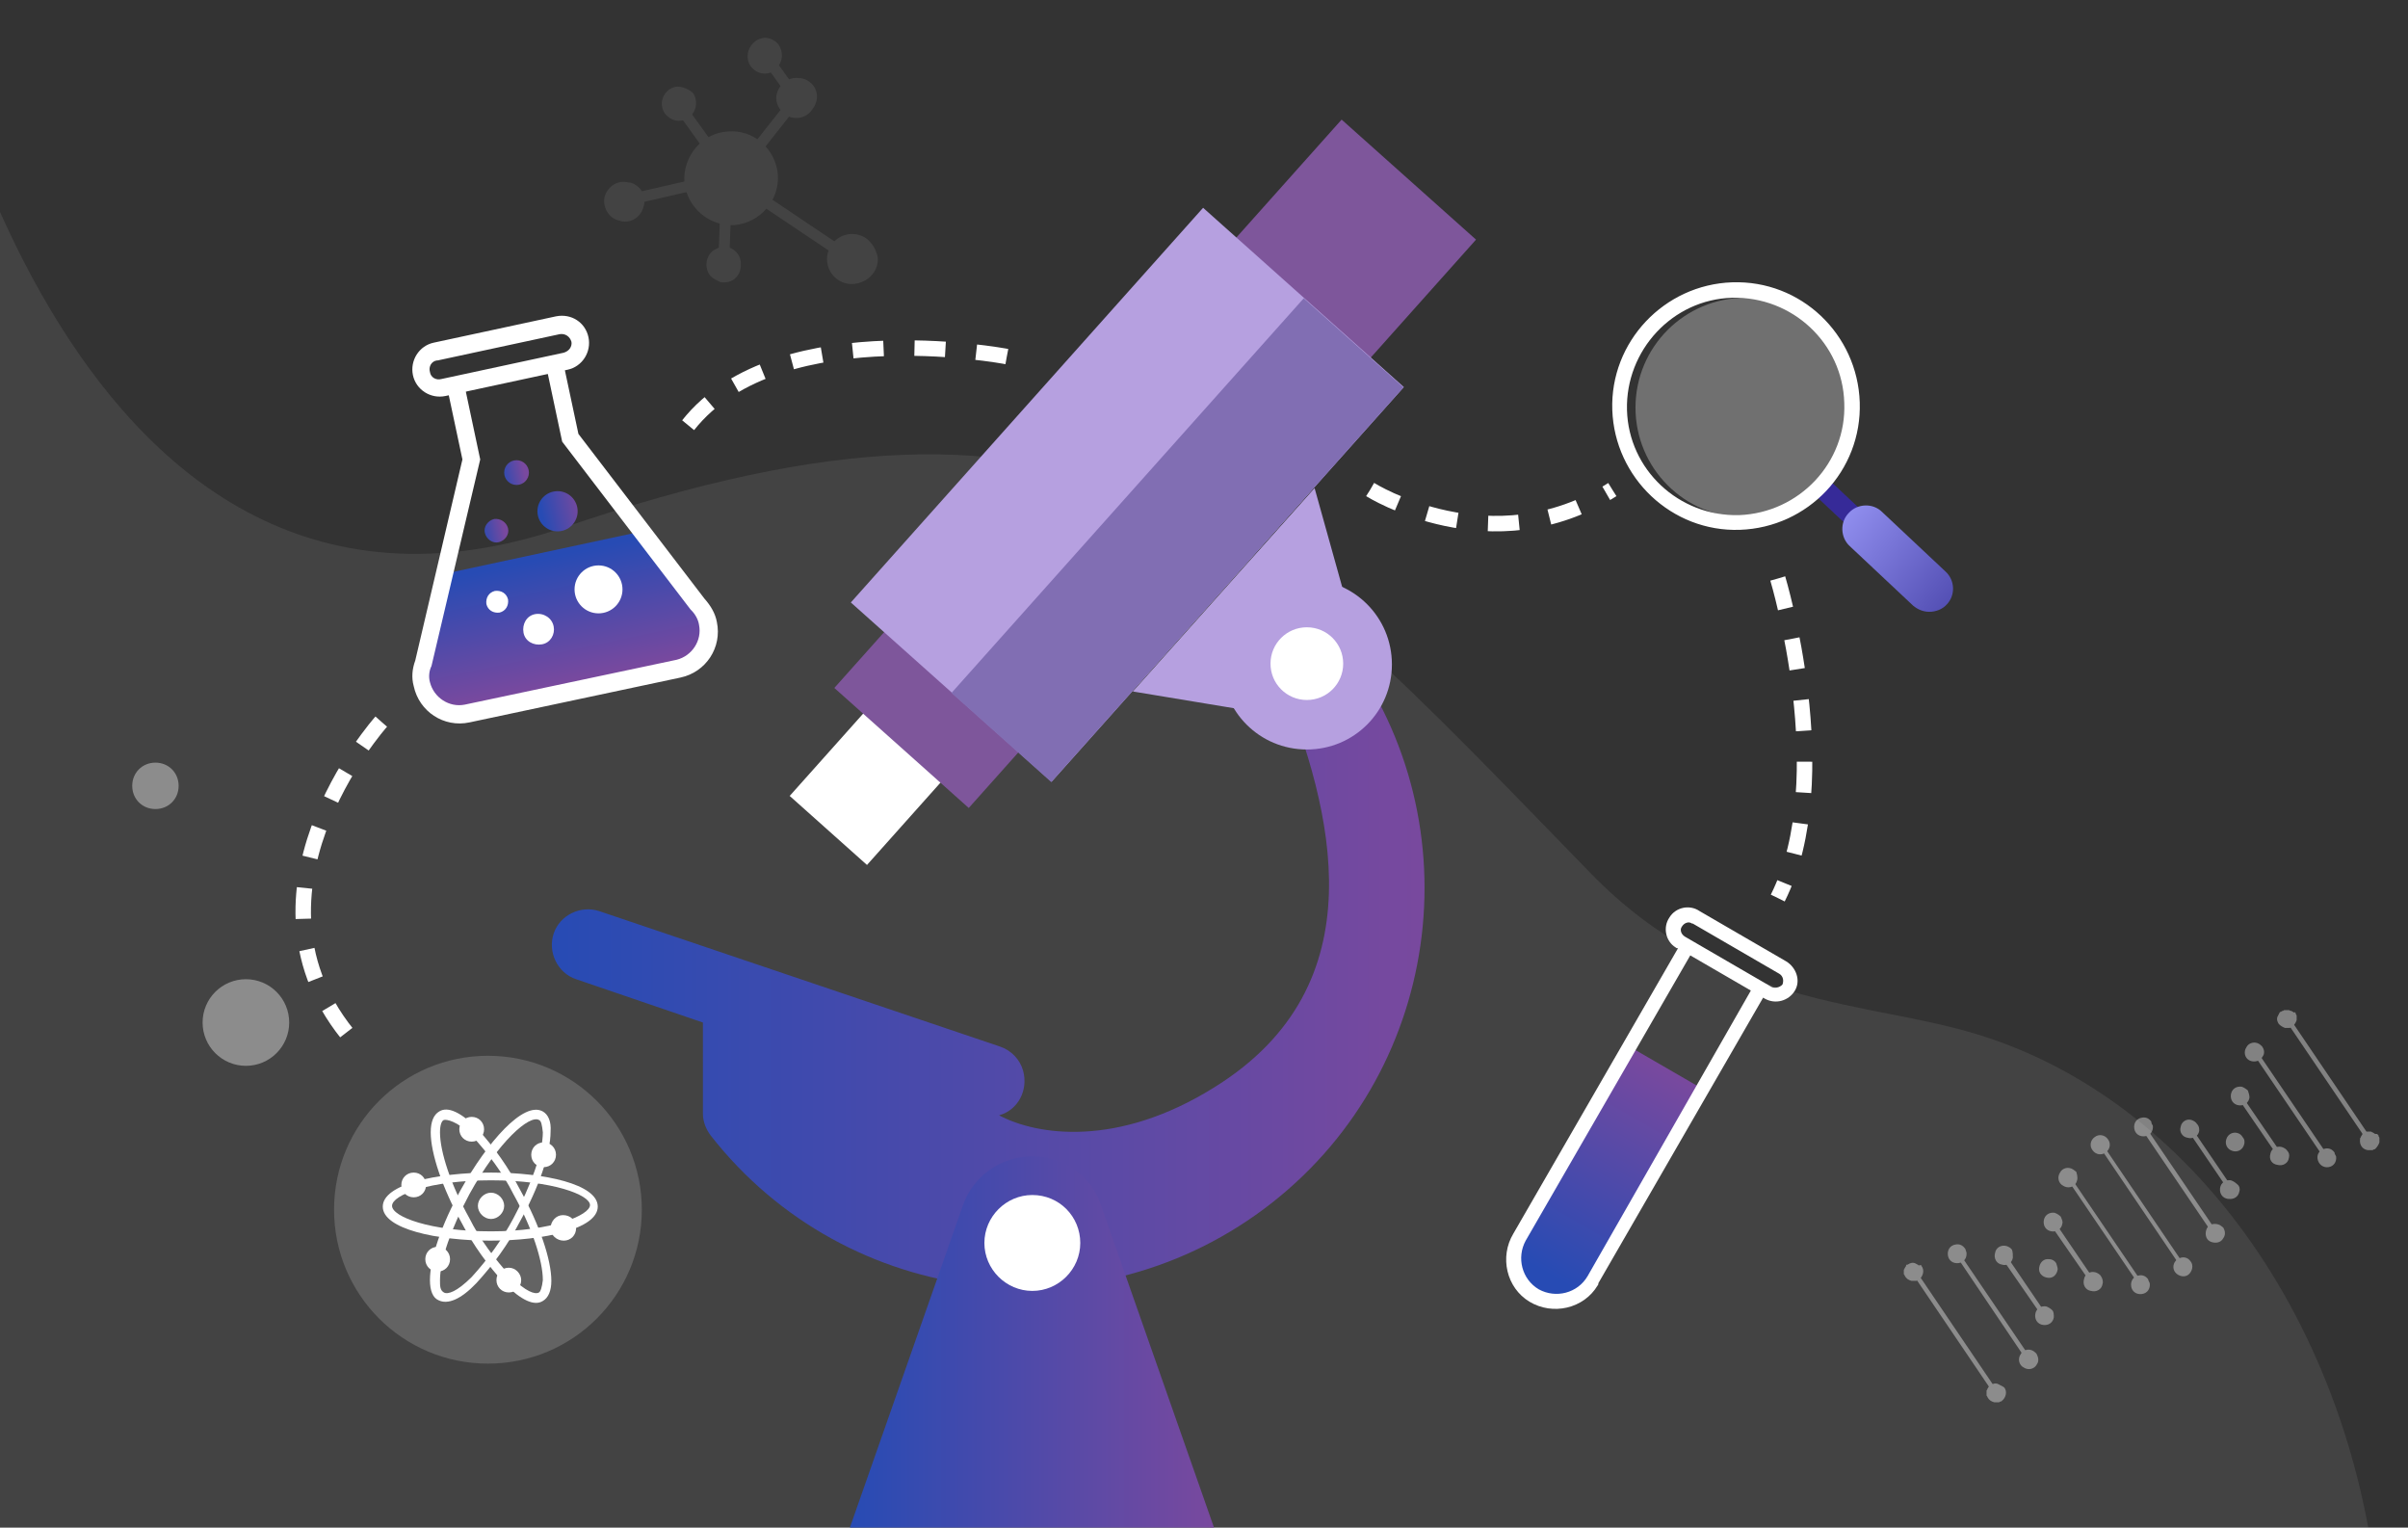 <?xml version="1.0" encoding="utf-8"?>
<!-- Generator: Adobe Illustrator 23.1.0, SVG Export Plug-In . SVG Version: 6.00 Build 0)  -->
<svg version="1.1" id="图层_1" xmlns="http://www.w3.org/2000/svg" xmlns:xlink="http://www.w3.org/1999/xlink" x="0px" y="0px"
	 viewBox="0 0 311.4 197.5" style="enable-background:new 0 0 311.4 197.5;" xml:space="preserve">
<rect x="0" y="0" width="311.4" height="197.5" fill="#333333" stroke="none"/>
<style type="text/css">
	.st0{clip-path:url(#SVGID_2_);}
	.st1{opacity:8.000000e-02;fill:#FFFFFF;enable-background:new    ;}
	.st2{fill:url(#SVGID_3_);}
	.st3{fill:#FFFFFF;}
	.st4{fill:url(#SVGID_4_);}
	.st5{fill:url(#SVGID_5_);}
	.st6{fill:url(#SVGID_6_);}
	.st7{opacity:0.39;fill:#FFFFFF;enable-background:new    ;}
	.st8{opacity:0.17;fill:#FFFFFF;enable-background:new    ;}
	.st9{fill:url(#SVGID_7_);}
	.st10{opacity:8.000000e-02;}
	.st11{fill:#B6A0E0;}
	.st12{fill:url(#SVGID_8_);}
	.st13{fill:#7E569B;}
	.st14{fill:#816EB3;}
	.st15{fill:url(#SVGID_9_);}
	.st16{opacity:0.39;}
	.st17{fill:#362A98;}
	.st18{fill:url(#SVGID_10_);}
	.st19{opacity:0.3;fill:#FFFFFF;enable-background:new    ;}
	.st20{fill:none;stroke:#FFFFFF;stroke-width:2;stroke-miterlimit:10;stroke-dasharray:4;}
</style>
<title>1-services-2</title>
<g>
	<g id="图层_1-2">
		<g>
			<g>
				<defs>
					<rect id="SVGID_1_" x="-0.5" y="-6.5" width="320" height="204"/>
				</defs>
				<clipPath id="SVGID_2_">
					<use xlink:href="#SVGID_1_"  style="overflow:visible;"/>
				</clipPath>
				<g class="st0">
					<path class="st1" d="M-10.5-5.5c0,0,17.2,96.2,83.4,73.7c69.6-23.7,88.6-0.7,132.9,44.8c16.9,17.3,35.8,16.4,49.8,20.7
						c29.3,8.9,50.4,40.5,52.3,77.7c0.2,4.1,0.4,8.1,0.6,12.1h-319V-5.5z"/>
					
						<linearGradient id="SVGID_3_" gradientUnits="userSpaceOnUse" x1="-148.71" y1="1376.273" x2="-148.71" y2="1392.753" gradientTransform="matrix(0.978 -0.208 0.208 0.978 -70.953 -1304.662)">
						<stop  offset="0" style="stop-color:#274BB4"/>
						<stop  offset="1" style="stop-color:#79499E"/>
					</linearGradient>
					<path class="st2" d="M83,68.7l-25.6,5.5l-2.7,11.5c-1,2.5,0.3,5.4,2.9,6.4c0.9,0.3,1.8,0.4,2.8,0.2l27.4-5.8
						c2.7-0.6,4.4-3.2,3.8-5.8c-0.2-0.9-0.7-1.8-1.3-2.5L83,68.7z"/>
					<path class="st3" d="M74.8,56.1l-2-9.4l-2.2,0.5l2.1,9.9l16.6,21.7l0.1,0.1c0.5,0.5,0.9,1.2,1,1.9c0.4,2-0.9,4-2.9,4.5
						l-27.4,5.8c-2,0.4-4-0.9-4.5-2.9c-0.2-0.7-0.1-1.5,0.2-2.1l6.3-26.7L60,49.5L57.8,50l2,9.4l-6.1,26c-0.4,1.1-0.5,2.2-0.2,3.3
						c0.7,3.3,3.9,5.4,7.2,4.7L88,87.6c3.3-0.7,5.4-3.9,4.7-7.2c-0.2-1.1-0.8-2.1-1.6-3L74.8,56.1z"/>
					<path class="st3" d="M71.9,40.9l-15.8,3.4c-1.9,0.4-3.1,2.3-2.7,4.2c0.4,1.9,2.3,3.1,4.2,2.7l15.8-3.4c1.9-0.4,3.1-2.3,2.7-4.2
						S73.9,40.5,71.9,40.9L71.9,40.9z M72.9,45.6L57.1,49c-0.7,0.2-1.4-0.2-1.5-0.9c-0.2-0.7,0.2-1.4,0.9-1.5h0.1l15.8-3.4
						c0.7-0.1,1.3,0.3,1.5,1l0,0C74,44.8,73.6,45.4,72.9,45.6L72.9,45.6z"/>
					
						<linearGradient id="SVGID_4_" gradientUnits="userSpaceOnUse" x1="-155.593" y1="1371.334" x2="-152.483" y2="1371.334" gradientTransform="matrix(0.978 -0.208 0.208 0.978 -70.953 -1304.662)">
						<stop  offset="0" style="stop-color:#274BB4"/>
						<stop  offset="1" style="stop-color:#79499E"/>
					</linearGradient>
					<path class="st4" d="M63.9,67.1c-0.8,0.2-1.4,1-1.2,1.8s1,1.4,1.8,1.2c0.8-0.2,1.4-1,1.2-1.8C65.5,67.5,64.7,67,63.9,67.1z"/>
					
						<linearGradient id="SVGID_5_" gradientUnits="userSpaceOnUse" x1="-151.503" y1="1364.54" x2="-148.393" y2="1364.54" gradientTransform="matrix(0.978 -0.208 0.208 0.978 -70.953 -1304.662)">
						<stop  offset="0" style="stop-color:#274BB4"/>
						<stop  offset="1" style="stop-color:#79499E"/>
					</linearGradient>
					<circle class="st5" cx="66.8" cy="61.1" r="1.6"/>
					
						<linearGradient id="SVGID_6_" gradientUnits="userSpaceOnUse" x1="-148.643" y1="1370.772" x2="-143.412" y2="1370.772" gradientTransform="matrix(0.978 -0.209 0.209 0.978 -71.014 -1304.979)">
						<stop  offset="0" style="stop-color:#274BB4"/>
						<stop  offset="1" style="stop-color:#79499E"/>
					</linearGradient>
					<circle class="st6" cx="72.1" cy="66.1" r="2.6"/>
					<circle class="st3" cx="77.4" cy="76.2" r="3.1"/>
					<path class="st3" d="M69.2,79.4c-1.1,0.2-1.7,1.3-1.5,2.4s1.3,1.7,2.4,1.5s1.7-1.3,1.5-2.3C71.4,79.9,70.3,79.2,69.2,79.4
						L69.2,79.4z"/>
					<path class="st3" d="M64,76.4c-0.8,0.2-1.2,0.9-1.1,1.7c0.2,0.8,0.9,1.2,1.7,1.1c0.8-0.2,1.2-0.9,1.1-1.7l0,0
						C65.5,76.7,64.8,76.3,64,76.4z"/>
					<circle class="st7" cx="31.8" cy="132.2" r="5.6"/>
					<path class="st8" d="M63.1,136.5c-11,0-19.9,8.9-19.9,19.9s8.9,19.9,19.9,19.9S83,167.4,83,156.4S74.1,136.5,63.1,136.5
						L63.1,136.5z"/>
					<path class="st7" d="M20.1,98.6c-1.7,0-3,1.3-3,3s1.3,3,3,3s3-1.3,3-3S21.8,98.6,20.1,98.6z"/>
					
						<linearGradient id="SVGID_7_" gradientUnits="userSpaceOnUse" x1="502.647" y1="22.437" x2="502.647" y2="-8.213" gradientTransform="matrix(0.866 0.501 -0.501 0.866 -223.768 -106.516)">
						<stop  offset="0" style="stop-color:#274BB4"/>
						<stop  offset="1" style="stop-color:#79499E"/>
					</linearGradient>
					<path class="st9" d="M196.5,159.9c-1.5,2.6-0.6,6,2,7.5s6,0.6,7.5-2l14.2-24.6l-9.5-5.5L196.5,159.9z"/>
					<path class="st3" d="M205.3,165c-1.3,2.2-4.1,2.9-6.3,1.7l0,0c-2.2-1.3-2.9-4.1-1.7-6.3l0,0l21.7-37.6l-1.6-0.9l-21.7,37.6
						c-1.8,3-0.9,7,2.1,8.8s7,0.9,8.8-2.1c0.1-0.1,0.1-0.2,0.1-0.3l21.7-37.6l-1.6-0.9L205.3,165z"/>
					<path class="st3" d="M231,124.3l-11.2-6.5c-1.3-0.9-3.1-0.5-3.9,0.8c-0.9,1.3-0.5,3.1,0.8,3.9c0.1,0.1,0.2,0.1,0.3,0.1
						l11.2,6.5c1.4,0.8,3.1,0.3,3.9-1S232.3,125.1,231,124.3z M229.1,127.6l-11.2-6.5c-0.5-0.3-0.7-0.9-0.4-1.3
						c0.3-0.5,0.9-0.7,1.3-0.4c0,0,0,0,0.1,0l11.2,6.5c0.5,0.3,0.6,0.9,0.4,1.4C230.1,127.7,229.5,127.8,229.1,127.6L229.1,127.6z"
						/>
					<g class="st10">
						
							<rect x="100.3" y="7.3" transform="matrix(0.812 -0.584 0.584 0.812 13.116 60.829)" class="st3" width="1.4" height="5.6"/>
						<path class="st3" d="M98.7,4.9c-0.4,0.1-0.8,0.2-1.1,0.5c-1,0.8-1.2,2.2-0.5,3.2c0.5,0.6,1.2,1,2,0.9c0.4,0,0.8-0.2,1.1-0.5
							c1-0.8,1.2-2.1,0.5-3.2C100.3,5.2,99.4,4.8,98.7,4.9z"/>
						
							<rect x="81.7" y="24.1" transform="matrix(0.975 -0.224 0.224 0.975 -3.382 19.834)" class="st3" width="8" height="1.4"/>
						
							<rect x="103.2" y="23.5" transform="matrix(0.557 -0.83 0.83 0.557 21.668 99.25)" class="st3" width="1.4" height="11.6"/>
						
							<rect x="89.1" y="13.6" transform="matrix(0.812 -0.584 0.584 0.812 7.31 55.535)" class="st3" width="1.4" height="5.6"/>
						
							<rect x="91" y="29.8" transform="matrix(3.751565e-02 -0.999 0.999 3.751565e-02 59.729 123.122)" class="st3" width="5.6" height="1.4"/>
						
							<rect x="94.6" y="16.7" transform="matrix(0.619 -0.785 0.785 0.619 24.142 84.643)" class="st3" width="9.5" height="1.4"/>
						<path class="st3" d="M94.1,17c-3.3,0.2-5.8,3.2-5.6,6.5c0.3,3.3,3.2,5.8,6.5,5.6c3.3-0.3,5.8-3.2,5.6-6.5
							C100.3,19.2,97.4,16.7,94.1,17z"/>
						<path class="st3" d="M81.3,23.6c-1.4-0.4-2.7,0.5-3.1,1.8c-0.1,0.4-0.1,0.8,0,1.2c0.2,0.9,0.9,1.7,1.8,1.9
							c1.4,0.5,2.8-0.3,3.2-1.7c0.5-1.4-0.3-2.8-1.7-3.2C81.4,23.6,81.3,23.6,81.3,23.6L81.3,23.6z"/>
						<path class="st3" d="M112,30.8c-1.5-1-3.5-0.6-4.5,0.9c-1,1.5-0.6,3.5,0.9,4.5c0.6,0.4,1.4,0.6,2.1,0.5c1.8-0.2,3.2-1.7,3-3.5
							C113.3,32.3,112.8,31.4,112,30.8z"/>
						<path class="st3" d="M87.6,11.2c-0.4,0-0.8,0.2-1.1,0.4c-1,0.8-1.2,2.1-0.5,3.1c0.5,0.6,1.2,1,2,0.9c0.4,0,0.8-0.2,1.1-0.4
							c1-0.8,1.2-2.2,0.5-3.2C89,11.5,88.3,11.2,87.6,11.2L87.6,11.2z"/>
						<path class="st3" d="M94.3,32c-0.2-0.1-0.4-0.1-0.5-0.1c-0.6,0-1.2,0.2-1.7,0.6c-0.9,0.8-1,2.3-0.2,3.2
							c0.3,0.3,0.7,0.5,1.1,0.7c0.2,0.1,0.4,0.1,0.5,0.1c1.3,0.1,2.3-0.9,2.3-2.2C95.9,33.2,95.2,32.3,94.3,32z"/>
						<path class="st3" d="M104.7,10.6c-0.4-0.3-0.8-0.5-1.4-0.5c-1.4-0.2-2.7,0.9-2.9,2.3c-0.1,0.9,0.3,1.7,1,2.3
							c1.1,0.9,2.8,0.7,3.6-0.5C106,13,105.8,11.4,104.7,10.6z"/>
					</g>
					<path class="st11" d="M170,63.1l-23.5,26.3l15.7,2.6c5.9,1,11.4-3,12.4-8.9c0.3-1.5,0.2-3.1-0.3-4.6L170,63.1z"/>
					
						<linearGradient id="SVGID_8_" gradientUnits="userSpaceOnUse" x1="71.364" y1="1052.732" x2="184.564" y2="1052.732" gradientTransform="matrix(1 0 0 1 0 -928.87)">
						<stop  offset="0" style="stop-color:#274BB4"/>
						<stop  offset="1" style="stop-color:#79499E"/>
					</linearGradient>
					<path class="st12" d="M166.8,82.2c-1.8,1.5-2.2,4-1.1,6l0,0c6.5,16.3,12.8,39.1-8.7,52.4c-12.5,7.8-22.9,6.2-27.8,3.6
						c2.5-0.7,3.8-3.3,3.1-5.8c-0.4-1.4-1.5-2.6-3-3.1l-51.8-17.5c-2.4-0.8-5.1,0.5-5.9,2.9s0.5,5.1,2.9,5.9l16.4,5.6V144
						c0,1,0.4,2,1,2.8c17.6,22.5,50.2,26.3,72.6,8.7s26.3-50.2,8.7-72.6C171.7,80.9,168.8,80.6,166.8,82.2z"/>
					
						<rect x="102.1" y="89.5" transform="matrix(0.666 -0.746 0.746 0.666 -32.644 119.464)" class="st3" width="30" height="13.4"/>
					
						<rect x="100.1" y="48.3" transform="matrix(0.666 -0.746 0.746 0.666 5.197 131.451)" class="st13" width="98.5" height="23.3"/>
					
						<rect x="111.6" y="46.6" transform="matrix(0.666 -0.746 0.746 0.666 0.94 130.109)" class="st11" width="68.4" height="34.8"/>
					
						<rect x="118.1" y="61.2" transform="matrix(0.666 -0.746 0.746 0.666 -1.267 136.936)" class="st14" width="68.4" height="17.3"/>
					<path class="st11" d="M169,74.9c-6.1,0-11,4.9-11,11s4.9,11,11,11s11-4.9,11-11S175.1,74.9,169,74.9z"/>
					<path class="st3" d="M169,81.1c-2.6,0-4.7,2.1-4.7,4.7s2.1,4.7,4.7,4.7c2.6,0,4.7-2.1,4.7-4.7S171.6,81.1,169,81.1L169,81.1z"
						/>
					
						<linearGradient id="SVGID_9_" gradientUnits="userSpaceOnUse" x1="109.85" y1="1102.52" x2="157.2" y2="1102.52" gradientTransform="matrix(1 0 0 1 0 -928.87)">
						<stop  offset="0" style="stop-color:#274BB4"/>
						<stop  offset="1" style="stop-color:#79499E"/>
					</linearGradient>
					<path class="st15" d="M133.5,149.5c-4.1,0-7.7,2.6-9,6.4l-14.7,41.9h47.3l-14.7-41.9C141.2,152.1,137.6,149.5,133.5,149.5z"/>
					<path class="st3" d="M171.4,197.8H95.7c-2.1,0-3.8,1.7-3.8,3.8s1.7,3.8,3.8,3.8l0,0h75.7c2.1,0,3.8-1.7,3.8-3.8
						S173.5,197.8,171.4,197.8z"/>
					<path class="st3" d="M133.5,154.5c-3.4,0-6.2,2.8-6.2,6.2s2.8,6.2,6.2,6.2s6.2-2.8,6.2-6.2l0,0
						C139.7,157.3,137,154.5,133.5,154.5L133.5,154.5z"/>
					<path class="st3" d="M63.5,151.6c-7,0-14,1.5-14,4.4s7,4.4,13.9,4.4s13.9-1.5,13.9-4.4S70.4,151.6,63.5,151.6z M63.5,159.2
						c-7.9,0-12.8-1.9-12.8-3.3s4.8-3.3,12.8-3.3s12.8,1.9,12.8,3.2S71.4,159.2,63.5,159.2L63.5,159.2z"/>
					<path class="st3" d="M70.2,143.7c-2.5-1.4-7.2,4-10.6,10.1c-2.5,4.5-4,8.9-4,11.7c0,1.4,0.4,2.3,1.1,2.6
						c1.2,0.6,2.9-0.1,4.9-2.2c2.2-2.4,4.1-5,5.6-7.9c2.5-4.5,4-8.9,4-11.7l0,0C71.3,145,70.9,144.1,70.2,143.7z M70.2,146.4
						c0,2.6-1.5,6.8-3.8,11.1c-1.5,2.8-3.3,5.3-5.4,7.6c-1.9,1.9-3.1,2.3-3.6,2s-0.5-0.8-0.5-1.6c0-2.6,1.5-6.8,3.8-11.1
						c3.8-6.9,7.8-10.3,9-9.6C70,144.9,70.1,145.5,70.2,146.4L70.2,146.4z"/>
					<path class="st3" d="M61.7,145.9c-2.1-2.1-3.8-2.9-4.9-2.2c-0.7,0.4-1.1,1.3-1.1,2.7c0,2.7,1.5,7.2,4,11.7
						c1.5,2.9,3.4,5.5,5.6,7.9c2.1,2.1,3.8,2.9,4.9,2.2c0.7-0.4,1.1-1.3,1.1-2.6c0-2.7-1.5-7.2-4-11.7
						C65.8,151,63.9,148.3,61.7,145.9z M69.7,167.1c-0.5,0.3-1.7-0.1-3.6-2c-2.1-2.3-4-4.8-5.4-7.6c-2.4-4.3-3.8-8.6-3.8-11.1
						c0-0.9,0.2-1.5,0.5-1.6s1.7,0.1,3.6,2c2.1,2.3,4,4.8,5.4,7.6c2.4,4.3,3.8,8.6,3.8,11.1C70.1,166.4,69.9,167,69.7,167.1
						L69.7,167.1z"/>
					<path class="st3" d="M63.5,154.2c-0.9,0-1.7,0.8-1.7,1.7s0.8,1.7,1.7,1.7s1.7-0.8,1.7-1.7l0,0C65.2,155,64.4,154.2,63.5,154.2z
						"/>
					<path class="st3" d="M56.6,161.2c-0.9,0-1.6,0.7-1.6,1.6c0,0.9,0.7,1.6,1.6,1.6s1.6-0.7,1.6-1.6S57.5,161.2,56.6,161.2
						L56.6,161.2z"/>
					<path class="st3" d="M70.3,147.7c-0.9,0-1.6,0.7-1.6,1.6c0,0.9,0.7,1.6,1.6,1.6s1.6-0.7,1.6-1.6S71.2,147.7,70.3,147.7
						L70.3,147.7z"/>
					<path class="st3" d="M53.5,151.6c-0.9,0-1.6,0.7-1.6,1.6c0,0.9,0.7,1.6,1.6,1.6c0.9,0,1.6-0.7,1.6-1.6S54.4,151.6,53.5,151.6
						L53.5,151.6z"/>
					<path class="st3" d="M61,144.4c-0.9,0-1.6,0.7-1.6,1.6c0,0.9,0.7,1.6,1.6,1.6s1.6-0.7,1.6-1.6S61.9,144.4,61,144.4L61,144.4z"
						/>
					<path class="st3" d="M72.8,157.1c-0.9,0-1.6,0.8-1.6,1.7s0.8,1.6,1.7,1.6c0.9,0,1.6-0.7,1.6-1.6
						C74.5,157.8,73.8,157.1,72.8,157.1C72.9,157.1,72.8,157.1,72.8,157.1z"/>
					<path class="st3" d="M65.8,163.9c-0.9,0-1.6,0.7-1.6,1.6c0,0.9,0.7,1.6,1.6,1.6s1.6-0.7,1.6-1.6
						C67.4,164.7,66.7,163.9,65.8,163.9L65.8,163.9z"/>
					<g class="st16">
						<path class="st3" d="M247.7,164.2l10.7,15.8c0.1,0.1,0.1,0.3-0.1,0.4c-0.1,0.1-0.3,0.1-0.4-0.1l0,0l-10.7-15.8
							c-0.1-0.1-0.1-0.3,0.1-0.4C247.5,164.1,247.6,164.1,247.7,164.2L247.7,164.2z"/>
						<path class="st3" d="M253.3,161.9l9.3,13.7c0.1,0.1,0.1,0.3-0.1,0.4c-0.1,0.1-0.3,0.1-0.4-0.1l0,0l-9.3-13.8
							c-0.1-0.1-0.1-0.3,0.1-0.4l0,0C253,161.7,253.2,161.8,253.3,161.9z"/>
						<path class="st3" d="M259.3,162.1l5.3,7.8c0.1,0.1,0.1,0.3-0.1,0.4c-0.1,0.1-0.3,0.1-0.4-0.1l-5.4-7.8
							c-0.1-0.1-0.1-0.3,0.1-0.4C258.9,161.9,259.1,161.9,259.3,162.1L259.3,162.1z"/>
						<path class="st3" d="M265.6,157.8l5.3,7.8c0.1,0.1,0.1,0.3-0.1,0.4l0,0c-0.1,0.1-0.3,0.1-0.4-0.1l-5.4-7.8
							c-0.1-0.1-0.1-0.3,0.1-0.4S265.5,157.6,265.6,157.8L265.6,157.8z"/>
						<path class="st3" d="M267.7,152.1l9.3,13.7c0.1,0.1,0.1,0.3-0.1,0.4l0,0c-0.1,0.1-0.3,0.1-0.3-0.1l0,0l-9.3-13.7
							c-0.1-0.1-0.1-0.3,0.1-0.4C267.5,151.9,267.6,152,267.7,152.1L267.7,152.1z"/>
						<path class="st3" d="M271.8,147.8l10.7,15.8c0.1,0.1,0.1,0.3-0.1,0.4l0,0c-0.1,0.1-0.3,0.1-0.3-0.1l0,0l-10.7-15.8
							c-0.1-0.1-0.1-0.3,0.1-0.4C271.6,147.6,271.7,147.7,271.8,147.8z"/>
						<path class="st3" d="M277.4,145.6l9.3,13.7c0.1,0.1,0.1,0.3-0.1,0.4l0,0c-0.1,0.1-0.3,0.1-0.4-0.1l-9.3-13.7
							c-0.1-0.1-0.1-0.3,0.1-0.4l0,0C277.1,145.4,277.3,145.5,277.4,145.6z"/>
						<path class="st3" d="M283.4,145.8l5.3,7.8c0.1,0.1,0.1,0.3-0.1,0.4l0,0c-0.1,0.1-0.3,0.1-0.4-0.1l-5.3-7.8
							c-0.1-0.1-0.1-0.3,0.1-0.4C283.1,145.7,283.3,145.8,283.4,145.8z"/>
						<path class="st3" d="M289.8,141.5l5.2,7.6c0.1,0.1,0.1,0.3-0.1,0.4l0,0c-0.1,0.1-0.3,0.1-0.4-0.1l-5.2-7.6
							c-0.1-0.1-0.1-0.3,0.1-0.3l0,0C289.6,141.4,289.8,141.4,289.8,141.5L289.8,141.5z"/>
						<path class="st3" d="M291.8,135.8l9.3,13.7c0.1,0.1,0.1,0.3-0.1,0.4c-0.1,0.1-0.3,0.1-0.4-0.1l-9.3-13.7
							c-0.1-0.1-0.1-0.3,0.1-0.4S291.7,135.7,291.8,135.8z"/>
						<path class="st3" d="M296,131.5l10.7,15.8c0.1,0.1,0.1,0.3-0.1,0.4c-0.1,0.1-0.3,0.1-0.4-0.1l0,0l-10.7-15.8
							c-0.1-0.1-0.1-0.3,0.1-0.4C295.8,131.3,296,131.3,296,131.5L296,131.5z"/>
						<path class="st3" d="M248.5,163.7c0.4,0.5,0.2,1.3-0.3,1.7l-0.2,0.1c-0.1,0-0.1,0.1-0.2,0.1s-0.1,0-0.3,0h-0.3
							c-0.4-0.1-0.7-0.3-0.9-0.7c0-0.1-0.1-0.1-0.1-0.2s0-0.1,0-0.2s0-0.1,0-0.3c0-0.1,0.1-0.1,0.1-0.2s0.1-0.1,0.1-0.2
							c0.1-0.1,0.1-0.1,0.1-0.2s0.1-0.1,0.2-0.1c0.3-0.2,0.6-0.3,0.9-0.2c0.1,0,0.1,0.1,0.2,0.1c0.1,0,0.1,0.1,0.2,0.1
							c0.1,0.1,0.1,0.1,0.2,0.1C248.4,163.5,248.5,163.6,248.5,163.7z"/>
						<path class="st3" d="M292.6,136.6c-0.3,0.6-1.1,0.8-1.7,0.5l0,0l0,0c-0.6-0.3-0.8-1.1-0.4-1.7l0,0c0.3-0.6,1.1-0.8,1.7-0.4
							l0,0c0.1,0.1,0.3,0.2,0.4,0.4l0,0C292.8,135.7,292.9,136.2,292.6,136.6z"/>
						<path class="st3" d="M290.9,141.9c-0.1,0.7-0.7,1.1-1.4,1l0,0c-0.7-0.1-1.1-0.7-1-1.4l0,0l0,0c0.1-0.7,0.7-1.1,1.4-1l0,0
							c0.3,0.1,0.6,0.3,0.8,0.5l0,0C290.8,141.3,290.9,141.6,290.9,141.9z"/>
						<path class="st3" d="M289.6,154c-0.1,0.7-0.7,1.1-1.4,1c0,0,0,0-0.1,0l0,0c-0.7-0.1-1.1-0.7-1-1.4l0,0l0,0
							c0.1-0.7,0.7-1.1,1.4-1l0,0c0.3,0.1,0.6,0.3,0.8,0.5l0,0C289.6,153.3,289.7,153.7,289.6,154z"/>
						<path class="st3" d="M287.5,160.1c-0.3,0.6-1.1,0.7-1.7,0.4l0,0c-0.6-0.3-0.7-1.1-0.4-1.7l0,0c0.3-0.6,1.1-0.7,1.7-0.4l0,0
							c0.1,0.1,0.3,0.2,0.4,0.3l0,0C287.8,159.2,287.8,159.7,287.5,160.1z"/>
						<path class="st3" d="M283.3,163.1c0.4,0.5,0.2,1.3-0.3,1.7l0,0c-0.5,0.4-1.3,0.2-1.7-0.3l0,0c-0.4-0.5-0.3-1.3,0.3-1.7l0,0
							l0,0C282.2,162.4,282.9,162.5,283.3,163.1C283.3,163.1,283.3,163.1,283.3,163.1z"/>
						<path class="st3" d="M278,165.9c0.1,0.7-0.3,1.3-1,1.4l0,0c-0.7,0.1-1.3-0.3-1.4-1l0,0c-0.1-0.7,0.3-1.3,1-1.4l0,0
							c0.5-0.1,0.9,0.1,1.2,0.5l0,0C277.8,165.5,277.9,165.7,278,165.9z"/>
						<path class="st3" d="M271.9,166c-0.1,0.7-0.8,1.1-1.5,0.9l0,0c-0.7-0.1-1.1-0.8-0.9-1.5l0,0l0,0c0.1-0.7,0.8-1.1,1.5-0.9l0,0
							c0.3,0.1,0.6,0.3,0.7,0.5l0,0C271.9,165.3,272,165.7,271.9,166z"/>
						<path class="st3" d="M260.3,162.6c-0.1,0.7-0.8,1.1-1.4,0.9l0,0l0,0c-0.7-0.1-1.1-0.8-0.9-1.5l0,0c0.1-0.7,0.8-1.1,1.5-0.9
							l0,0c0.3,0.1,0.6,0.3,0.7,0.5l0,0C260.3,161.9,260.3,162.3,260.3,162.6z"/>
						<path class="st3" d="M254.3,161.9c0.1,0.7-0.3,1.3-1,1.4l0,0l0,0c-0.7,0.1-1.3-0.3-1.4-1l0,0c-0.1-0.7,0.3-1.3,1-1.4l0,0
							c0.5-0.1,0.9,0.1,1.2,0.5l0,0C254.2,161.5,254.2,161.7,254.3,161.9z"/>
						<path class="st3" d="M296.8,130.9c0.1,0.1,0.1,0.1,0.1,0.2c0,0.1,0.1,0.1,0.1,0.2s0,0.1,0,0.3c0,0.1,0,0.1,0,0.3
							c-0.1,0.3-0.3,0.6-0.5,0.8c-0.1,0.1-0.1,0.1-0.2,0.1c-0.1,0-0.1,0.1-0.2,0.1h-0.3c-0.1,0-0.1,0-0.3,0
							c-0.3-0.1-0.6-0.3-0.8-0.5c-0.2-0.3-0.3-0.6-0.2-0.9c0-0.1,0.1-0.1,0.1-0.2s0.1-0.1,0.1-0.2s0.1-0.1,0.1-0.2
							c0.1-0.1,0.1-0.1,0.2-0.1c0.1-0.1,0.1-0.1,0.2-0.1c0.1,0,0.1-0.1,0.2-0.1s0.1,0,0.3,0c0.1,0,0.1,0,0.3,0
							c0.1,0,0.1,0.1,0.3,0.1c0.1,0,0.1,0.1,0.2,0.1c0.1,0.1,0.1,0.1,0.2,0.1C296.7,130.8,296.8,130.9,296.8,130.9z"/>
						<path class="st3" d="M259.2,179.4c0.4,0.5,0.2,1.3-0.3,1.7c-0.1,0.1-0.1,0.1-0.2,0.1c-0.1,0-0.1,0.1-0.2,0.1s-0.1,0-0.3,0
							c-0.1,0-0.1,0-0.3,0c-0.4-0.1-0.7-0.3-0.9-0.7c0-0.1-0.1-0.1-0.1-0.2s0-0.1,0-0.3c0-0.1,0-0.1,0-0.3c0-0.1,0.1-0.1,0.1-0.2
							c0-0.1,0.1-0.1,0.1-0.2c0.1-0.1,0.1-0.1,0.1-0.2s0.1-0.1,0.2-0.1c0.3-0.2,0.6-0.3,0.9-0.2c0.1,0,0.1,0.1,0.2,0.1
							c0.1,0,0.1,0.1,0.2,0.1s0.1,0.1,0.2,0.1C259.1,179.3,259.2,179.4,259.2,179.4z"/>
						<path class="st3" d="M302.1,149.5c0.1,0.7-0.3,1.3-1,1.4l0,0c-0.7,0.1-1.3-0.4-1.4-1.1l0,0l0,0c-0.1-0.7,0.4-1.2,1-1.3l0,0
							c0.5-0.1,0.9,0.1,1.2,0.5l0,0C301.9,149.2,302,149.3,302.1,149.5z"/>
						<path class="st3" d="M296,149.7c-0.1,0.7-0.8,1.1-1.5,0.9l0,0c-0.7-0.1-1.1-0.7-0.9-1.4l0,0c0.1-0.7,0.8-1.1,1.5-0.9l0,0
							c0.3,0.1,0.6,0.3,0.7,0.5l0,0C296,149,296.1,149.3,296,149.7z"/>
						<path class="st3" d="M290.2,148c-0.2,0.7-0.9,1-1.5,0.8l0,0c-0.7-0.2-1-0.9-0.8-1.5l0,0l0,0c0.2-0.7,0.9-1,1.5-0.8l0,0l0,0
							c0.3,0.1,0.5,0.3,0.6,0.5l0,0C290.3,147.3,290.3,147.7,290.2,148z"/>
						<path class="st3" d="M284.4,146.2c-0.1,0.7-0.8,1.1-1.5,0.9l0,0c-0.7-0.1-1.1-0.8-0.9-1.4l0,0l0,0c0.1-0.7,0.8-1.1,1.4-0.9
							l0,0l0,0c0.3,0.1,0.6,0.3,0.7,0.5l0,0C284.4,145.6,284.4,145.9,284.4,146.2z"/>
						<path class="st3" d="M278.4,145.5c0.1,0.7-0.3,1.3-1,1.4l0,0c-0.7,0.1-1.3-0.3-1.4-1l0,0c-0.1-0.7,0.3-1.3,1-1.4l0,0
							c0.5-0.1,0.9,0.1,1.2,0.5l0,0C278.2,145.2,278.3,145.4,278.4,145.5z"/>
						<path class="st3" d="M272.3,149c-0.5,0.4-1.3,0.3-1.7-0.3l0,0c-0.4-0.5-0.3-1.3,0.3-1.7l0,0l0,0c0.5-0.4,1.3-0.3,1.7,0.3l0,0
							l0,0C273,147.8,272.9,148.6,272.3,149z"/>
						<path class="st3" d="M268.5,152.9c-0.3,0.6-1.1,0.8-1.7,0.4l0,0c-0.6-0.3-0.8-1.1-0.4-1.7l0,0l0,0c0.3-0.6,1.1-0.8,1.7-0.4
							l0,0c0.1,0.1,0.3,0.2,0.4,0.3l0,0C268.7,152.1,268.7,152.5,268.5,152.9z"/>
						<path class="st3" d="M266.7,158.2L266.7,158.2c-0.1,0.7-0.7,1.1-1.4,1l0,0c-0.7-0.1-1.1-0.7-1-1.4l0,0l0,0
							c0.1-0.7,0.7-1.1,1.4-1l0,0l0,0c0.3,0.1,0.6,0.3,0.8,0.5l0,0C266.6,157.6,266.8,157.9,266.7,158.2z"/>
						<path class="st3" d="M266.1,164.1L266.1,164.1c-0.1,0.7-0.6,1.2-1.3,1.1l0,0l0,0c-0.7-0.1-1.2-0.6-1.1-1.3l0,0
							c0.1-0.7,0.6-1.2,1.3-1.1l0,0l0,0c0.4,0,0.7,0.2,0.9,0.5l0,0C266,163.6,266.1,163.9,266.1,164.1z"/>
						<path class="st3" d="M265.6,170.3L265.6,170.3c-0.1,0.7-0.7,1.1-1.4,1l0,0c-0.7-0.1-1.1-0.7-1-1.4l0,0l0,0
							c0.1-0.7,0.7-1.1,1.4-1l0,0c0.3,0.1,0.6,0.3,0.8,0.5l0,0C265.6,169.6,265.6,170,265.6,170.3z"/>
						<path class="st3" d="M263.4,176.4L263.4,176.4c-0.3,0.6-1.1,0.8-1.7,0.4l0,0c-0.6-0.3-0.8-1.1-0.4-1.7l0,0
							c0.3-0.6,1.1-0.8,1.7-0.4l0,0c0.1,0.1,0.3,0.2,0.4,0.4l0,0C263.6,175.5,263.7,176,263.4,176.4z"/>
						<path class="st3" d="M307.5,146.7c0.1,0.1,0.1,0.1,0.1,0.2c0,0.1,0.1,0.1,0.1,0.2s0,0.1,0,0.3c0,0.1,0,0.1,0,0.3
							c-0.1,0.3-0.3,0.6-0.5,0.8c-0.1,0.1-0.1,0.1-0.2,0.1c-0.1,0-0.1,0.1-0.2,0.1c-0.1,0-0.1,0-0.3,0h-0.3c-0.7-0.1-1.1-0.7-1-1.4
							v-0.1c0-0.1,0.1-0.1,0.1-0.2s0.1-0.1,0.1-0.2c0.1-0.1,0.1-0.1,0.1-0.2c0.1-0.1,0.1-0.1,0.2-0.1c0.1-0.1,0.1-0.1,0.2-0.1
							c0.1,0,0.1-0.1,0.2-0.1c0.1,0,0.3,0,0.5,0c0.1,0,0.1,0.1,0.2,0.1c0.1,0,0.1,0.1,0.2,0.1c0.1,0.1,0.1,0.1,0.2,0.1
							C307.4,146.6,307.4,146.6,307.5,146.7z"/>
					</g>
					<path class="st17" d="M244,72.3c-0.3,0-0.7-0.1-0.9-0.4l-8.2-7.7c-0.6-0.5-0.6-1.4-0.1-1.9s1.4-0.6,1.9-0.1l8.2,7.7
						c0.5,0.5,0.6,1.4,0.1,1.9C244.8,72.1,244.4,72.3,244,72.3z"/>
					
						<linearGradient id="SVGID_10_" gradientUnits="userSpaceOnUse" x1="237.112" y1="994.455" x2="257.052" y2="1010.465" gradientTransform="matrix(1 0 0 1 0 -928.87)">
						<stop  offset="0" style="stop-color:#9694F4"/>
						<stop  offset="0.99" style="stop-color:#403BA1"/>
					</linearGradient>
					<path class="st18" d="M249.5,79.1c-0.8,0-1.5-0.3-2.1-0.8l-8.2-7.7c-1.2-1.1-1.3-3.1-0.1-4.3c1.1-1.2,3.1-1.3,4.3-0.1l8.2,7.7
						c1.2,1.1,1.3,3,0.2,4.2C251.2,78.8,250.3,79.1,249.5,79.1L249.5,79.1z"/>
					<path class="st3" d="M224,36.5c-8.8,0.3-15.8,7.7-15.5,16.5s7.7,15.8,16.5,15.5s15.8-7.6,15.5-16.5
						C240.2,43.2,232.9,36.2,224,36.5L224,36.5z M224.9,66.6c-7.8,0.2-14.3-5.9-14.5-13.6s5.9-14.3,13.6-14.5
						c7.8-0.2,14.3,5.9,14.5,13.6l0,0C238.8,59.8,232.7,66.3,224.9,66.6z"/>
					<circle class="st19" cx="225.7" cy="52.7" r="14.2"/>
				</g>
			</g>
		</g>
	</g>
</g>
<path class="st20" d="M229.9,74.8c0,0,7.8,25.8,0,41.3"/>
<path class="st20" d="M177.2,63.3c0,0,15.7,9.9,31.3,0"/>
<path class="st20" d="M130.2,46.1c0,0-31.7-6.1-42.3,10.4"/>
<path class="st20" d="M49.3,93.3c0,0-20.7,23.1-2.8,42.2"/>
</svg>
